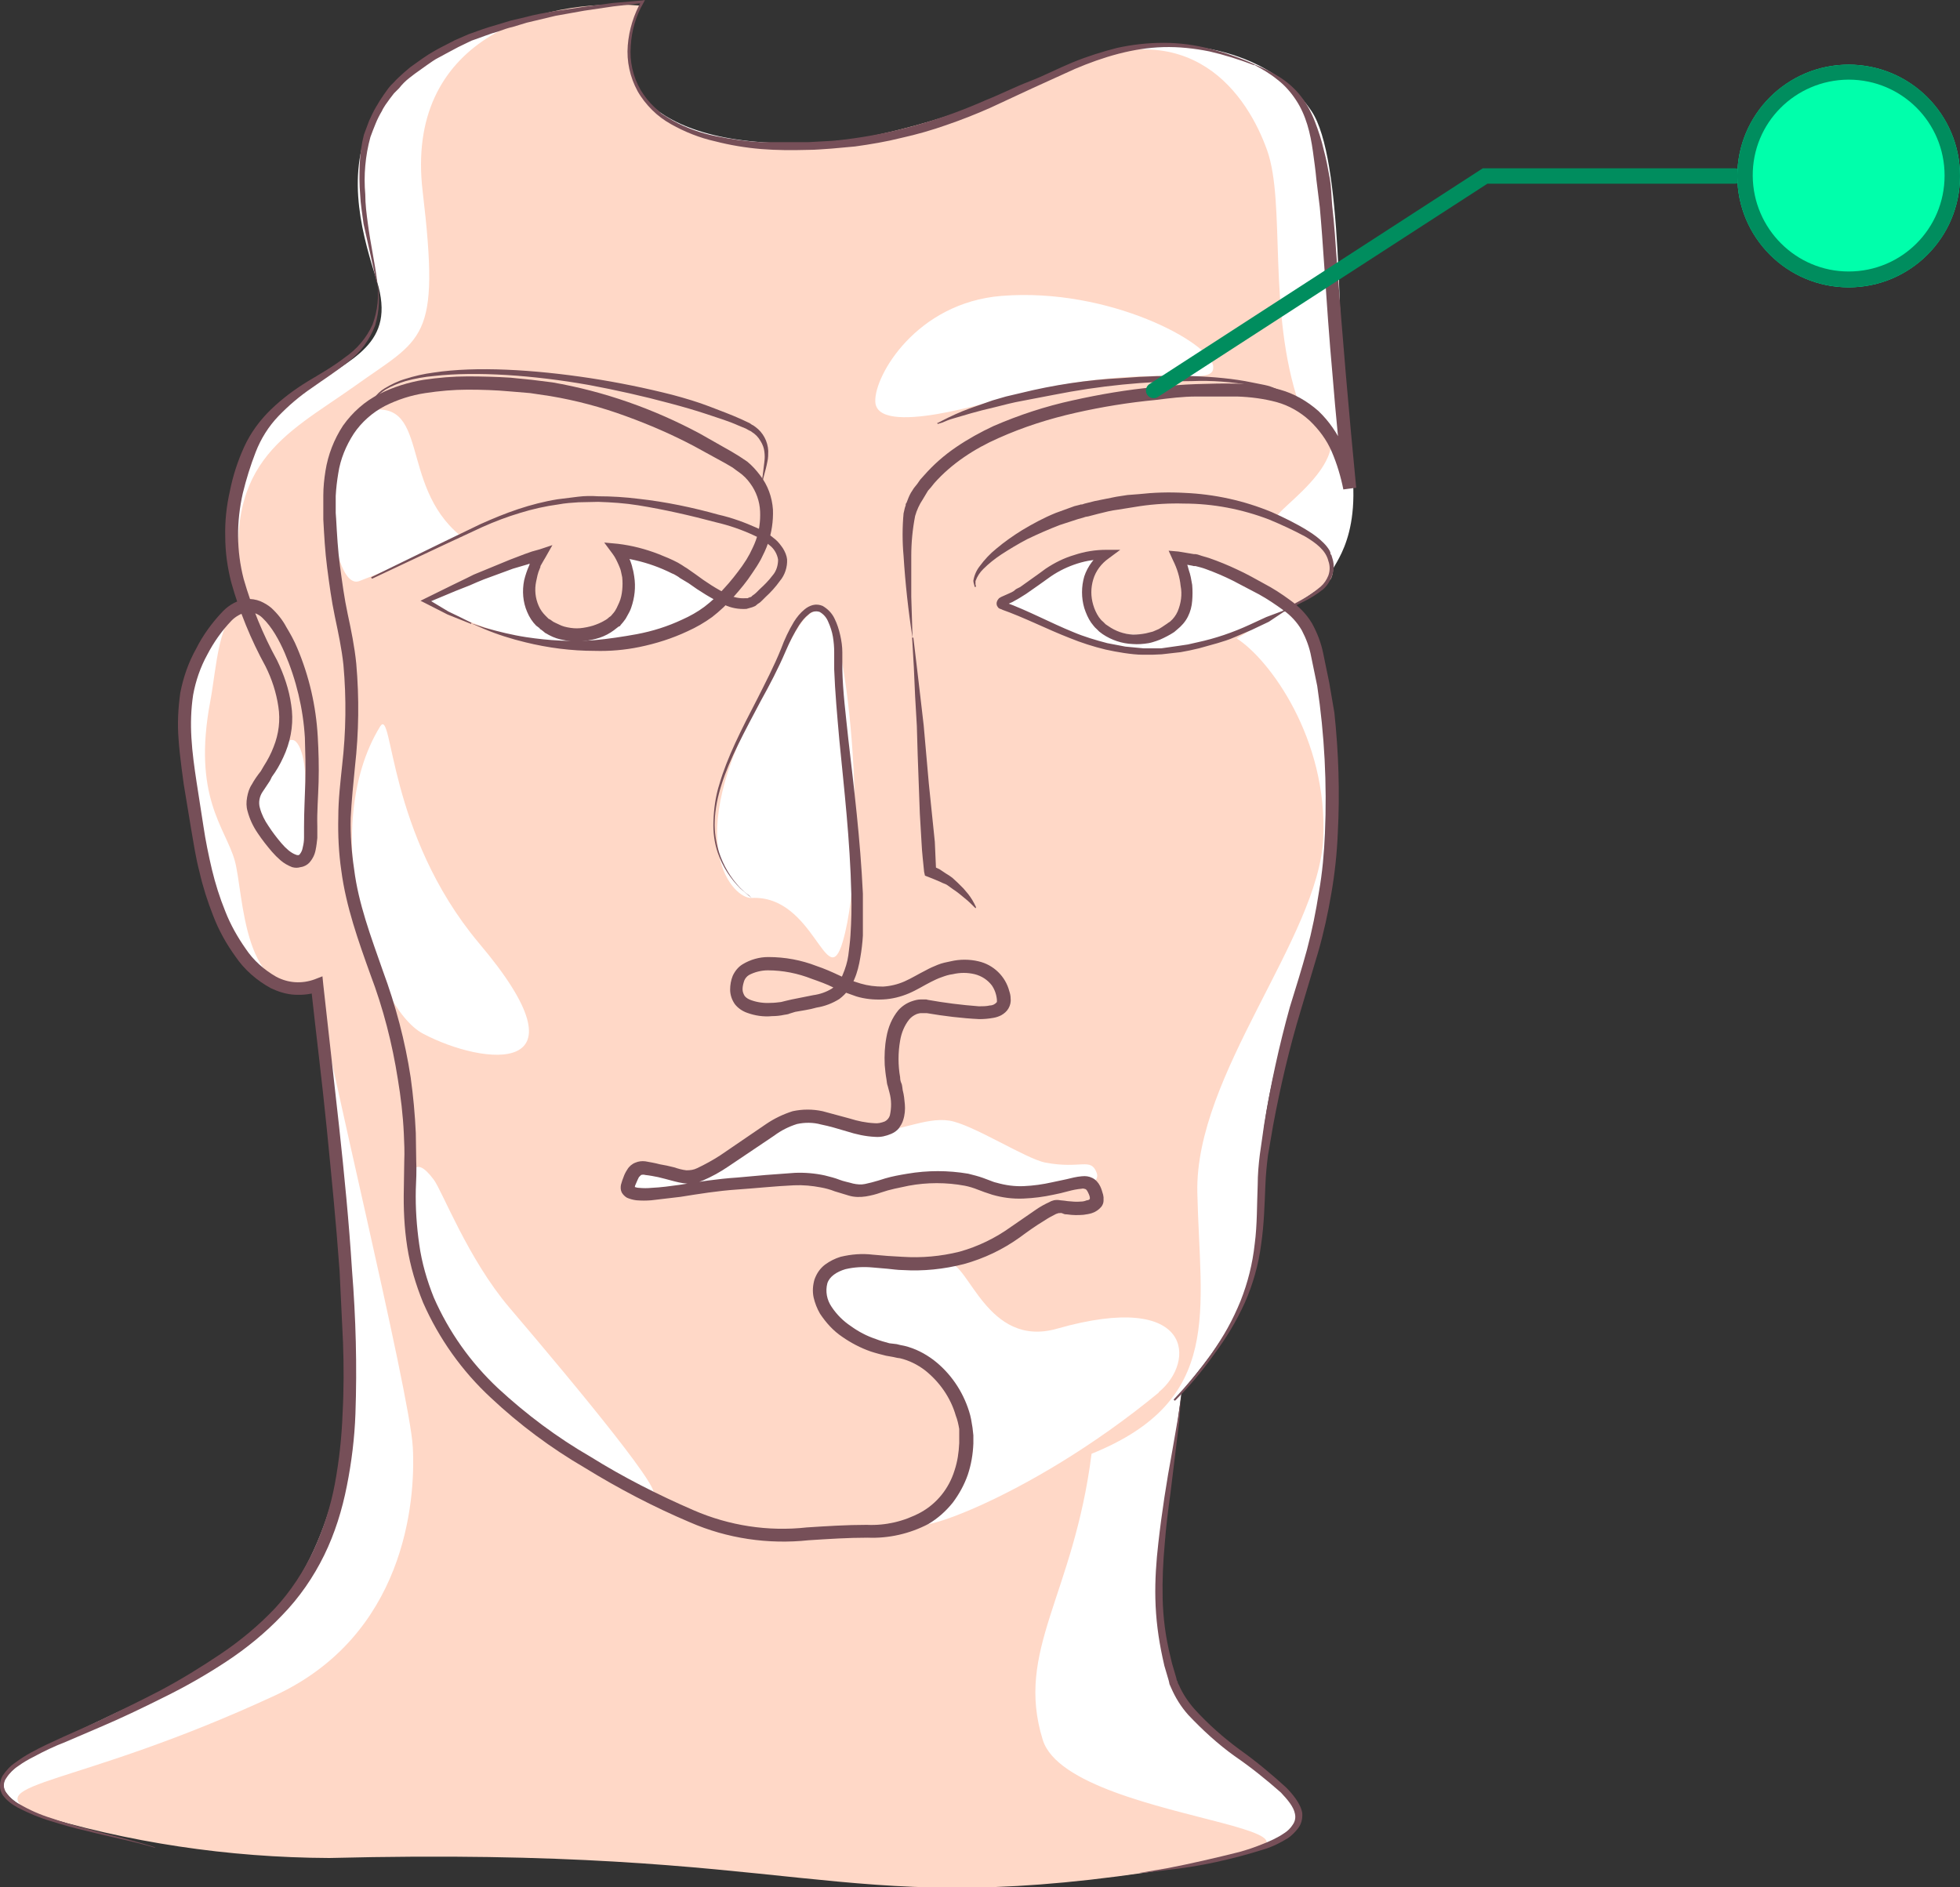 <?xml version="1.0" encoding="utf-8"?>
<!-- Generator: Adobe Illustrator 24.3.0, SVG Export Plug-In . SVG Version: 6.00 Build 0)  -->
<svg version="1.1" id="Слой_1" xmlns="http://www.w3.org/2000/svg" xmlns:xlink="http://www.w3.org/1999/xlink" x="0px" y="0px"
	 viewBox="0 0 457.7 440.7" style="enable-background:new 0 0 457.7 440.7;" xml:space="preserve">
<rect x="0" y="0" width="457.7" height="440.7" fill="#333333" stroke="none"/>
<style type="text/css">
	.st0{fill:#FFFFFF;}
	.st1{fill:#FFD8C7;}
	.st2{fill:#764F58;}
	.st3{fill:none;stroke:#008D5E;stroke-width:3.6;stroke-linecap:round;stroke-miterlimit:10;}
	.st4{fill:#00FFAB;}
	.st5{fill:#008D5E;}
</style>
<g>
	<path class="st0" d="M88.3,429.5c123.3-8.7,126,15.7,179.2,7.7c72.9-10.8,12.9-23.5,6.4-44.5s-2-34.4,2-67.6
		c8.6-10.7,19.2-22,18.6-49.6s15.2-55.8,16.2-79s-1.7-49.7-9.5-54.6c7.1-4.3,8.8-6,9.8-8.5s8.8-10.6,2.8-33.9
		c-1.2-22.1-0.2-62.5-7.5-73.5c-11.9-17.7-37-15.7-38.4-15.3c-19.8,5.8-48,21.8-79.8,22.7c-39,1.1-48-17.5-38.6-32
		C69.8,7.3,82,46.4,88,65.6c9.3,29.8-43.1,13-31,75.2c-6.1,2.9-11.4,15-13.6,22.7s2.3,31,4.4,38.7s8.6,32.5,26.2,28
		c1.4,12.1,6,53.6,6.8,66.6s8.6,74.9-38,96S-4.8,416,7.5,423.3c26.7,5.2,53.9,7.3,81,6.2H88.3z"/>
	<path class="st1" d="M298.4,120.9c-2.6-1,25.4-17,5-26.4c-7.5-22-3.1-47-7.5-59.4s-17.5-33-47.7-18.7S183.4,38.8,164,31.7
		S144.6,12,149.5,1.3c-23.9-1.9-55,8-50.8,43.4s0.1,34-16.2,45.7c-15.8,11.2-31.7,17.7-25.5,50.5c-6.1,2.9-6.4,15-7.9,22.9
		c-4.2,22.3,3.5,29.4,5.7,37.1s1.6,33.9,19.2,29.3C75.4,242.4,95.7,325,96.4,338s-2,44-32.3,58c-46.4,21.5-69,20.1-56.7,27.4
		c22.5,6.9,45.9,10.4,69.5,10.5c111.5-2.8,117.6,14,190.6,3.4s-17.5-10-24-31s7.2-33.6,11.4-66.8c31-12.5,25.3-33.4,24.7-61
		s28.3-59.5,29.4-82.7s-12.5-41.8-20.2-46.7c6.3-3.9,18.6-10.5,21.9-13.8C311.1,134.8,314.7,127,298.4,120.9L298.4,120.9z
		 M69.6,201.3c-3.9,0-9.7-9-9.9-11.9c-0.1-3.7,2.5-9.3,6.8-15.4c2.6-3.7,4.7,1.7,4.8,7.9C71.3,187.7,73.9,201.3,69.6,201.3z
		 M85.1,96.1c15.6-3.8,7.8,17,22.4,29c-7.7,4-15.5,7.5-23.6,10.6C76.7,138.4,73.2,99,85.1,96.1L85.1,96.1z M98.8,241.4
		c-12-6.3-24.7-48-10-71.8c3-4.5,1.6,25,23,50.6C138.6,251.8,113,248.9,98.8,241.4L98.8,241.4z M151.8,348.9
		c-29-11.3-43.3-29.3-49.7-42.5c-5.8-12-10.3-43.7-0.8-30.9c2,2.7,8,18.5,17.6,29.8c16.1,18.9,38.2,45.6,33,43.6H151.8z
		 M177.8,162.8c6-10.5,8.8-20.4,14.1-20.5c5.7-0.1,11.3,55.7,4.9,77.6c-3.7,12.5-6.6-11-21.3-10.2
		C171.5,210,158.4,197.6,177.8,162.8L177.8,162.8z M146.8,277.2c-0.1-1.5,1.8-5.7,9.6-3.2c9,3,26-13,32.5-13c1.5,0,6,1.7,15,3
		c5.4,0.7,12-3.2,17.8-2.3c5.5,0.9,17.8,8.9,22.4,9.8c8.4,1.6,10.6-1.3,12,2.4c1.4,4-9.4,4.2-17,4.5c-5.4,0.3-13.6-3.9-20.1-3.8
		c-7.7,0-12.3,3.5-18.4,3.5s-10.7-3.3-11.7-3.3C184.9,274.8,147.2,280.3,146.8,277.2L146.8,277.2z M270.6,325.2
		c-31.2,25.7-61.8,34.9-54.8,29.3c18.3-14.6,6.9-32.4-0.5-36.8c-6.6-3.9-19.3-5.1-22.8-12.2c-2.1-4.4,0-10.3,6.5-10.3
		c4.1,0,9.8,0.7,22.5-0.2c4.7-0.3,9,19.9,25.3,15.3c31.9-9.1,32.5,7.7,23.8,14.8V325.2z M236,92.5c-3.8,1-31.5,9.8-31.6,1.2
		c-0.2-6,9.6-23,29.5-24.6c25.2-2,48.8,11,49.4,16.4C283.9,91.1,270.1,83.7,236,92.5L236,92.5z"/>
	<path class="st2" d="M266,437.4l6.5-1.1c5.7-1.1,11.3-2.4,16.9-3.8c1.8-0.5,3.6-1.1,5.3-1.8c1.8-0.7,3.6-1.5,5.2-2.6
		c0.8-0.5,1.5-1.2,2-2c0.5-0.7,0.7-1.6,0.5-2.5c-0.3-1.7-1.8-3.4-3.3-5c-3.4-3-7-5.9-10.8-8.5c-3.9-2.8-7.5-6.1-10.8-9.6
		c-1.7-1.9-3-4-4-6.3l-0.4-0.9l-0.1-0.5l-0.1-0.4l-0.5-1.7l-0.5-1.7l-0.4-1.8c-1-4.6-1.6-9.2-1.7-13.9c-0.1-4.3,0.2-8.7,0.7-13
		c0.8-7.1,1.9-14.2,3.2-21.2l1.3-7.5l1-6.5l-0.2,1.7c-0.2,1.1-0.2,2.8-0.4,4.9l-2.1,17.2c-0.5,3.6-1,7.5-1.3,11.5
		c-0.4,4.3-0.6,8.6-0.5,12.9c0.1,4.5,0.7,9.1,1.8,13.5l0.4,1.7l0.5,1.7l0.5,1.7l0.1,0.5l0.2,0.3c0,0.3,0.1,0.5,0.3,0.8
		c0.9,2.1,2.2,4,3.7,5.7c3.2,3.5,6.7,6.6,10.5,9.4c3.8,2.7,7.4,5.7,10.8,8.8c0.8,0.8,1.6,1.7,2.3,2.7c0.7,1,1.3,2.1,1.5,3.3
		c0.1,1.3-0.2,2.6-1,3.6c-0.7,0.9-1.5,1.7-2.4,2.3c-1.8,1.1-3.6,2-5.6,2.6c-7.4,2.3-14.9,4-22.6,4.8l-4.8,0.6L266,437.4z M213.3,149
		l0.8,6.7l0.8,6.8l0.8,6.9l0.6,6.8l0.6,6.8l0.7,6.8l0.7,6.8l0.3,6.8l-0.9-1.2l1.7,0.8l1.5,1c0.5,0.3,1,0.6,1.5,1l1.3,1.2l1.3,1.3
		l1.1,1.3c0.7,0.9,1.3,1.9,1.8,3v0.2l-0.1,0.1l-0.1-0.1c-0.8-0.8-1.6-1.6-2.5-2.3c-0.8-0.7-1.7-1.4-2.6-2l-1.4-1
		c-0.4-0.3-1-0.4-1.5-0.7l-1.4-0.6l-1.5-0.6l-0.8-0.3l-0.2-0.9c-0.2-2.2-0.5-4.5-0.6-6.8l-0.4-6.8l-0.5-13.7l-0.2-6.8l-0.4-6.9
		l-0.3-6.8L213,149v-0.1h0.3L213.3,149z"/>
	<path class="st0" d="M98.8,140.4c0,0,16-7.9,28.2-10.8c-3.4,7-5.7,18.4,8.5,18.7c6.2-0.7,16.5-6.4,9.1-19c4.4,0.1,14.7,2.7,24,11
		C154.4,152.3,133.6,157.4,98.8,140.4z M235.2,141.5c0,0,9.8-12.7,24.1-12.3c-10,8.7-6.5,19.6,7.7,19c6.3-0.2,15.6-5.7,8.2-18.5
		c9.5,1.6,18.3,5.9,25.5,12.4C285,152.6,263.5,157.4,235.2,141.5L235.2,141.5z"/>
	<path class="st2" d="M292.8,15c2.1,0.8,4.1,1.8,6,3c1.9,1.2,3.6,2.7,5,4.5c1.4,1.8,2.5,3.9,3.3,6c0.8,2.1,1.5,4.2,2,6.4
		c0.6,2.2,1,4.4,1.4,6.6s0.4,4.4,0.6,6.6c0.5,4.4,0.8,8.8,1.1,13.2c1.3,17.6,2.8,35.1,4.5,52.6l-3,0.4c-0.6-3-1.5-6-2.7-8.8
		c-1.2-2.8-3-5.2-5.2-7.3c-2.2-2-4.8-3.5-7.7-4.3c-3-0.8-6.1-1.2-9.2-1.3h-9.5c-3.2,0-6.3,0.4-9.5,0.8c-6.3,0.6-12.5,1.6-18.7,3
		c-6.2,1.4-12.2,3.3-18,5.9c-5.7,2.5-11,6-15,10.5l-0.8,1l-0.7,0.8l-0.6,1l-0.6,1c-0.8,1.2-1.4,2.5-1.8,3.9
		c-0.6,3.1-0.9,6.2-0.9,9.3v9.6l0.3,9.6c-1-6.4-1.7-12.8-2.1-19.2c-0.3-3.3-0.3-6.6,0-9.9l0.3-1.3l0.2-0.6c0-0.1,0-0.1,0-0.2v-0.1
		l0.2-0.3c0.3-0.8,0.6-1.6,1-2.3l0.7-1.1l0.8-1l0.7-1l0.9-1c2.2-2.5,4.7-4.7,7.5-6.6c2.8-1.9,5.7-3.5,8.7-4.9c6-2.6,12.1-4.6,18.5-6
		c6.3-1.4,12.7-2.5,19.2-3.1c3.2-0.3,6.4-0.6,9.7-0.7c3.2-0.1,6.4-0.2,9.7-0.1c3.3,0.1,6.6,0.5,9.8,1.4c3.3,0.9,6.4,2.7,9,5
		c2.5,2.4,4.4,5.2,5.8,8.3c1.3,3,2.3,6.2,3,9.4l-3,0.5c-0.9-8.7-1.8-17.5-2.5-26.3c-0.8-8.8-1.4-17.6-2-26.4
		c-0.3-4.4-0.6-8.7-1-13.1l-0.8-6.5c-0.2-2.2-0.5-4.3-0.8-6.5c-0.6-4.3-1.6-8.5-4-12.1c-1.2-1.8-2.6-3.4-4.3-4.7
		c-1.7-1.4-3.6-2.5-5.5-3.5L292.8,15z"/>
	<path class="st2" d="M87.9,65.7l-3-13.4c-0.3-2.3-0.7-4.6-0.8-6.9c-0.2-2.3-0.2-4.7-0.1-7c0.1-2.4,0.4-4.7,1-7l0.6-1.6l0.6-1.6
		c0.5-1.1,1-2.2,1.6-3.2l0.9-1.5l1-1.5l1-1.4l0.6-0.7l0.6-0.6c0.8-0.9,1.7-1.7,2.6-2.5l1.3-1.1l1.4-1l1.4-1l1.5-1c1-0.6,2-1.2,3-1.7
		l3.1-1.6l3.2-1.4c2.2-0.8,4.4-1.6,6.6-2.2l3.3-1l3.4-0.8c2.2-0.6,4.5-1,6.8-1.4l6.8-1l6.8-0.9l6.9-0.6l0.6-0.1l-0.3,0.6
		c-1.8,3.1-2.8,6.5-3,10.1c-0.3,3.6,0.5,7.2,2.3,10.3c0.9,1.5,2,2.9,3.3,4.1l1,0.9c0.3,0.3,0.6,0.6,1,0.8l1.1,0.7l1.2,0.7
		c3.1,1.7,6.5,2.9,10,3.6c3.5,0.7,7,1.2,10.6,1.4h10.9l5.4-0.3c1.8-0.1,3.6-0.4,5.3-0.6c10.7-1.5,21.1-4.6,31-9
		c3.3-1.3,6.6-3,10-4.3s6.6-3,10-4.4c3.4-1.4,6.9-2.5,10.4-3.4c3.6-0.8,7.3-1.2,11-1.2c3.6,0,7.3,0.5,10.8,1.4
		c3.5,0.9,7,2.1,10.3,3.6v0.2h-0.1c-3.4-1.3-6.9-2.4-10.4-3.2c-3.5-0.7-7.1-1.1-10.7-1c-7.2,0.2-14.1,2.3-20.7,5.1l-9.9,4.5
		l-9.9,4.6c-3.4,1.5-6.7,2.8-10.2,4c-3.4,1.2-6.9,2.2-10.5,3c-3.6,0.9-7.2,1.5-10.8,2l-5.5,0.5c-1.8,0.1-3.6,0.3-5.5,0.3
		c-3.7,0.1-7.3,0.1-11-0.2c-3.6-0.3-7.2-0.9-10.7-1.8c-3.6-0.8-7.1-2.2-10.3-4c-1.6-0.9-3.1-2-4.4-3.3c-1.3-1.3-2.5-2.8-3.4-4.4
		c-1.8-3.3-2.6-7-2.3-10.7c0.3-3.7,1.4-7.2,3.2-10.4l0.3,0.5l-6.9,0.8l-6.8,1l-6.7,1.2L123,5.3l-3.3,1c-1,0.2-2.1,0.6-3.2,1
		c-2.2,0.6-4.3,1.5-6.4,2.2L107,11l-3,1.6c-1,0.6-2,1-3,1.7l-1.3,0.9l-1.4,1l-1.4,1l-1.3,1c-0.9,0.7-1.7,1.5-2.4,2.4l-0.6,0.6
		L92,21.8l-1,1.3l-1,1.4c-0.3,0.5-0.6,0.9-0.8,1.4c-0.6,1-1.1,2-1.5,3l-0.6,1.5L86.5,32c-0.6,2.2-1,4.4-1.2,6.7
		c-0.2,2.2-0.2,4.5,0,6.7c0,2.3,0.3,4.6,0.6,6.8c0.6,4.6,1.6,9,2.2,13.6v0.1h-0.2L87.9,65.7z"/>
	<path class="st2" d="M36.2,431.5c-5.4-1.6-10.9-2.6-16.3-4c-2.7-0.6-5.4-1.4-8-2.2c-2.7-0.8-5.3-1.9-7.8-3.2
		c-1.3-0.7-2.5-1.6-3.4-2.8C0.2,418.6,0,417.8,0,417c0-0.8,0.2-1.6,0.6-2.3c0.8-1.2,1.8-2.3,3-3.1c1.1-0.8,2.3-1.6,3.6-2.3
		c2.5-1.4,5-2.5,7.6-3.7l7.6-3.4c5-2.4,10-4.8,15-7.4c4.9-2.6,9.6-5.5,14.2-8.6c4.6-3.1,8.8-6.6,12.6-10.6c3.7-4,6.7-8.6,9-13.5
		c2.3-5,4-10.2,5-15.6c1-5.4,1.6-10.9,1.8-16.4c0.3-5.5,0.3-11.1,0.1-16.6l-0.8-16.7c-0.8-11.1-1.9-22.2-3-33.3s-2.5-22.1-3.7-33.2
		l2,1.2c-1.9,0.7-3.8,0.9-5.8,0.8c-1.9-0.1-3.8-0.7-5.5-1.5c-3.3-1.8-6.2-4.3-8.3-7.4c-2.1-2.9-3.9-6.1-5.2-9.5
		c-1.3-3.3-2.4-6.7-3.2-10.2c-0.9-3.4-1.4-6.9-2-10.3l-1.7-10.3c0,0-1-7-1.2-10.5c-0.3-3.6-0.1-7.2,0.4-10.8
		c0.7-3.6,1.9-7.1,3.7-10.3c1.6-3.2,3.8-6.2,6.3-8.8c1.5-1.5,3.3-2.5,5.4-2.8c1.1-0.1,2.3,0.1,3.3,0.5c0.9,0.4,1.8,0.9,2.6,1.6
		c1.4,1.3,2.6,2.8,3.5,4.5c0.9,1.5,1.8,3.1,2.5,4.8c2.8,6.6,4.4,13.6,4.8,20.7c0.2,3.5,0.3,7,0.2,10.6s-0.4,7-0.3,10.4v2.7
		c-0.1,0.9-0.2,1.9-0.4,2.8c-0.2,1.1-0.7,2.1-1.5,3c-0.5,0.5-1.2,0.9-2,1c-0.7,0.2-1.3,0.2-2,0c-1-0.4-1.9-0.9-2.7-1.6
		c-0.7-0.6-1.4-1.3-2-2c-1.2-1.4-2.3-2.8-3.3-4.3c-1.1-1.6-1.9-3.3-2.4-5.2c-0.3-1-0.3-2.1-0.1-3.2c0.2-1.1,0.5-2.1,1.1-3
		c0.6-1.1,1.3-2.1,2.1-3.1l0.7-1.2c0.9-1.4,1.7-2.9,2.3-4.5c1.2-3,1.6-6.2,1.1-9.4c-0.5-3.3-1.5-6.4-3-9.4c-3.4-6.2-6.1-12.8-8-19.6
		c-0.9-3.5-1.4-7.1-1.4-10.7c-0.1-3.6,0.3-7.2,1.1-10.7c0.7-3.5,1.8-6.9,3.3-10.2c1.5-3.3,3.7-6.3,6.3-8.8c2.6-2.5,5.4-4.6,8.5-6.5
		c3-1.8,6-3.5,8.7-5.6c2.8-1.9,5.1-4.6,6.5-7.7c1.2-3.3,1.6-6.8,1-10.2c0.8,3.4,0.6,7-0.4,10.4c-1.3,3.4-3.4,6.3-6.3,8.5
		c-2.7,2.2-5.7,4.1-8.5,6.1c-2.8,1.9-5.4,4.1-7.8,6.6c-2.3,2.4-4.1,5.3-5.3,8.4c-1.2,3.1-2.2,6.3-3,9.6c-1.5,6.6-1.5,13.4,0.2,20
		c1.9,6.6,4.5,13,7.8,19c1.6,3.3,2.8,6.8,3.3,10.4c0.6,3.7,0.1,7.5-1.3,11c-0.7,1.7-1.5,3.3-2.5,4.8l-0.7,1
		c-0.2,0.4-0.4,0.9-0.7,1.3l-1.4,2.1c-0.8,1.1-1.1,2.6-0.7,3.9c0.4,1.5,1.1,2.9,2,4.2c0.9,1.4,1.9,2.7,3,4c0.5,0.6,1.1,1.2,1.7,1.7
		c0.5,0.4,1.1,0.8,1.7,1c0.2,0.1,0.4,0.1,0.6,0.1c0.1,0,0.2-0.1,0.3-0.2c0.4-0.5,0.6-1,0.7-1.6c0.2-0.8,0.3-1.5,0.3-2.3v-2.5
		c0-3.6,0.2-7,0.3-10.5s0-7-0.1-10.3c-0.4-6.8-2-13.5-4.7-19.8c-1.3-3-3-6.1-5.2-8.2c-0.9-0.9-2.2-1.4-3.5-1.4c-1.4,0.3-2.7,1-3.7,2
		c-2.3,2.4-4.2,5.1-5.7,8c-1.6,2.9-2.7,6.1-3.3,9.4c-0.5,3.3-0.6,6.7-0.4,10c0.2,3.5,0.7,7,1.2,10.3l1.6,10.3
		c0.5,3.4,1.2,6.8,2,10.2c0.8,3.3,1.8,6.5,3.1,9.7c1.2,3.1,2.9,6.1,4.8,8.8c1.8,2.7,4.3,4.9,7.1,6.5c2.8,1.5,6,1.7,9,0.6l1.8-0.7
		l0.2,2l3.7,33.2c1.2,11.1,2.3,22.2,3,33.4c0.9,11.2,1.2,22.4,0.8,33.6c-0.2,5.6-0.9,11.3-2,16.8c-1.1,5.6-2.8,11.1-5.3,16.2
		c-2.5,5.1-5.8,9.9-9.8,14c-3.9,4.1-8.3,7.7-13,10.8c-4.7,3.1-9.6,5.9-14.7,8.4c-5,2.5-10,4.9-15.2,7.1l-7.7,3.3
		c-2.6,1-5.1,2.2-7.5,3.5c-1.2,0.6-2.4,1.3-3.5,2.1c-1.1,0.7-2.1,1.7-2.8,2.8c-0.8,1-0.8,2.5,0,3.5c0.8,1.1,1.8,2,3,2.6
		c2.4,1.4,4.9,2.5,7.5,3.3c2.6,0.9,5.3,1.7,8,2.4c5.4,1.5,10.9,2.7,16.2,4.4L36.2,431.5z"/>
	<path class="st2" d="M110,145.7l-5.5-2.2l-5.3-2.7l-1-0.5l1-0.5l6.5-3.2l3.3-1.6l1.6-0.8l1.7-0.7l6.8-2.8l3.4-1.3l1.7-0.6l1.8-0.5
		l3-1l-1.7,3l-0.3,0.5l-0.4,0.7l-0.4,0.7v0.2l-0.2,0.5c-0.4,0.9-0.6,1.9-0.8,2.9c-0.4,1.9-0.2,3.9,0.6,5.7c0.4,0.9,0.9,1.6,1.6,2.3
		l0.5,0.5l0.2,0.2l0.4,0.2l0.7,0.5l0.6,0.3c0.4,0.2,0.9,0.4,1.3,0.6c0.5,0.2,0.9,0.3,1.4,0.4c1,0.2,2,0.3,3,0.2c1-0.1,2-0.3,3-0.6
		c0.9-0.3,1.9-0.7,2.7-1.2c0.4-0.2,0.8-0.5,1.1-0.8l0.3-0.2l0.1-0.1l0.6-0.7l0.3-0.4l0.4-0.7c0.2-0.4,0.4-0.9,0.6-1.3
		c0.4-0.9,0.6-1.9,0.7-2.9c0.1-1,0.1-2,0-3c-0.1-0.5-0.2-0.9-0.3-1.4c-0.1-0.5-0.3-0.9-0.5-1.4c-0.4-0.9-0.8-1.8-1.4-2.6l-2-2.7
		l3.2,0.3c3.3,0.4,6.4,1.2,9.5,2.4c1.5,0.6,3,1.2,4.5,2l1,0.6l0.6,0.4l0.5,0.3l2,1.4c2.4,1.8,5,3.5,7.7,4.8c1.2,0.6,2.6,0.9,4,0.8
		h0.5c0.1-0.1,0.3-0.1,0.4-0.2c0.1,0,0.3-0.1,0.4-0.1l0.3-0.3c0.3-0.2,0.6-0.4,0.9-0.7l0.8-0.8c1.1-1,2.1-2,3-3.2
		c0.9-1,1.3-2.4,1.3-3.7c-0.2-1.3-0.9-2.5-1.9-3.3c-1.2-1-2.4-1.8-3.8-2.4c-2.8-1.3-5.7-2.3-8.7-3c-6-1.6-12.1-3-18.3-4
		c-3.1-0.5-6.2-0.7-9.3-0.8l-4.6,0.1c-1.6,0.1-3.1,0.2-4.7,0.5c-3,0.4-6.1,1.1-9,2c-3,0.9-5.9,2-8.8,3.3l-8.6,4l-17,8h-0.2l-0.1-0.2
		v-0.1l17-8.3l8.5-4.1c2.9-1.3,5.8-2.5,8.8-3.5c3-1,6.1-1.8,9.2-2.3l4.8-0.6c1.6-0.2,3.1-0.2,4.7-0.1c3.2,0,6.3,0.2,9.5,0.6
		c6.3,0.7,12.5,2,18.6,3.7c3.1,0.7,6.1,1.8,9,3.1c1.6,0.7,3,1.6,4.3,2.7c0.7,0.6,1.2,1.3,1.7,2c0.5,0.8,0.9,1.7,1,2.6
		c0.1,1.8-0.5,3.7-1.7,5.1c-1,1.4-2.1,2.6-3.3,3.7l-0.8,0.8c-0.3,0.3-0.6,0.6-1,0.8l-0.6,0.5c-0.2,0.1-0.5,0.2-0.7,0.3L175,142
		l-0.7,0.2c-1.8,0.1-3.6-0.2-5.2-1c-2.9-1.4-5.7-3.1-8.3-5l-2-1.2l-0.4-0.3l-0.5-0.3c-0.3-0.2-0.7-0.4-1-0.5
		c-1.4-0.7-2.8-1.3-4.2-1.8c-2.8-1-5.8-1.7-8.8-2l1.3-2.4c0.8,1,1.5,2.1,2,3.3c0.2,0.6,0.4,1.1,0.5,1.7c0.2,0.6,0.3,1.3,0.4,1.9
		c0.4,2.5,0.1,5-0.7,7.3c-0.2,0.6-0.5,1.2-0.8,1.7l-0.5,0.9l-0.6,0.8l-0.6,0.7l-0.1,0.2l-0.3,0.1l-0.4,0.3c-0.5,0.4-1,0.8-1.5,1.1
		c-1.1,0.7-2.3,1.2-3.5,1.5c-1.2,0.3-2.4,0.5-3.6,0.6c-1.2,0.1-2.5,0-3.7-0.3c-1.3-0.2-2.5-0.6-3.6-1.2l-0.9-0.5l-0.6-0.5l-0.4-0.3
		l-0.2-0.1l-0.1-0.2l-0.8-0.6c-0.9-0.9-1.6-2-2.1-3.2c-1-2.3-1.2-4.9-0.7-7.4c0.3-1.2,0.7-2.4,1.2-3.5l0.1-0.4l0.1-0.2l0.1-0.2
		l0.4-0.8l0.5-0.8l0.5-0.8l1.3,2l-1.7,0.4l-1.7,0.6l-3.4,1l-6.8,2.5l-1.7,0.7l-1.6,0.7l-3.3,1.3l-6.7,2.8v-1l5,3l2.7,1.3l2.6,1.3
		h0.1L110,145.7L110,145.7z"/>
	<path class="st2" d="M175.5,209.7l-0.6-0.5l-2-1.7c-2.4-2.4-4.2-5.2-5.3-8.4c-0.8-2.4-1.1-4.8-1-7.3c0.1-2.9,0.5-5.9,1.4-8.7
		c1.8-6.2,5.1-12.7,8.9-20c1.8-3.6,3.8-7.4,5.5-11.6c0.8-2.2,1.8-4.3,3-6.3c0.7-1.1,1.5-2.1,2.5-2.9c0.6-0.5,1.2-0.8,1.9-1
		c0.8-0.2,1.6-0.1,2.3,0.2c1.2,0.7,2.2,1.7,2.8,3c0.6,1.2,1,2.5,1.3,3.8c0.3,1.3,0.5,2.7,0.5,4v4c0.1,5.1,0.8,10.6,1.4,16.3
		c1.3,11.3,2.8,23.3,3.4,36.1v9.8c-0.1,1.7-0.3,3.4-0.6,5.1c-0.3,1.8-0.7,3.5-1.4,5.1c-0.7,1.8-1.9,3.4-3.5,4.6
		c-1.6,1-3.4,1.7-5.3,2c-1.7,0.5-3.4,0.7-5,1l-1.3,0.4c-0.4,0.2-0.8,0.2-1.3,0.3c-0.9,0.2-1.9,0.3-2.8,0.3c-2,0.2-4-0.1-5.9-0.8
		c-1.1-0.4-2.1-1.1-2.8-2c-0.7-1-1.1-2.2-1.1-3.4c0-1.1,0.2-2.2,0.6-3.2c0.5-1.1,1.3-2.1,2.3-2.7c1.8-1.1,3.9-1.7,6-1.7
		c3.9,0,7.7,0.7,11.3,2.1c1.8,0.6,3.6,1.4,5.3,2.2l1.3,0.6l1.2,0.5l2.5,0.8c1.7,0.5,3.4,0.7,5.2,0.7c1.7-0.1,3.4-0.5,5-1.2
		c1.6-0.7,3.2-1.7,5-2.6c0.9-0.5,1.8-0.9,2.8-1.3c1-0.4,2-0.6,3-0.8c2.1-0.5,4.4-0.5,6.5,0c3.5,0.8,6.3,3.5,7.2,7
		c0.2,0.6,0.3,1.1,0.3,1.7c0.1,0.8-0.1,1.6-0.5,2.3c-0.4,0.7-1,1.2-1.7,1.6c-0.6,0.3-1.2,0.5-1.8,0.6c-1.1,0.2-2.2,0.3-3.3,0.3
		c-4.1-0.2-8.2-0.7-12.3-1.4h-0.6c-0.2,0-0.5,0-0.7,0c-0.3,0-0.7,0.1-1,0.2c-0.7,0.3-1.3,0.7-1.8,1.3c-1.1,1.4-1.8,3.1-2.1,4.9
		c-0.5,2.8-0.5,5.8,0,8.6c0,0.5,0.1,1,0.3,1.4s0.2,1.1,0.3,1.6c0.3,1.1,0.4,2.2,0.5,3.3c0.1,1.2,0,2.5-0.4,3.7
		c-0.2,0.7-0.6,1.3-1,1.9c-0.5,0.6-1.1,1-1.8,1.3c-1.2,0.5-2.4,0.8-3.7,0.7c-2.3-0.1-4.5-0.6-6.7-1.3c-2-0.6-4-1.2-6-1.6
		c-1.8-0.5-3.8-0.5-5.6-0.1c-1.9,0.6-3.7,1.5-5.3,2.7l-10.7,7.2c-1.9,1.3-3.9,2.4-6,3.3c-1.2,0.5-2.5,0.8-3.8,0.7
		c-1.2-0.1-2.4-0.4-3.5-0.7l-1.5-0.4l-1.6-0.4c-1-0.2-2-0.4-3-0.5c-0.3-0.1-0.7-0.1-1,0l-0.5,0.5c-0.2,0.4-0.4,0.8-0.6,1.3l-0.3,0.7
		c0,0.2-0.1,0.3-0.1,0.5c0-0.1,0-0.1,0-0.2c-0.1,0-0.1,0,0,0c0.3,0.1,0.7,0.2,1,0.2c1,0.1,2,0.1,3,0c2.2-0.1,4.3-0.4,6.5-0.7
		c4.4-0.7,8.8-1.4,13.4-1.7l6.7-0.6l6.8-0.5c2.3-0.1,4.7,0.1,7,0.6c1.2,0.3,2.4,0.6,3.4,1s2.2,0.6,3.2,0.9c0.9,0.2,1.9,0.3,2.8,0.1
		c1-0.2,2.1-0.5,3.1-0.8l1.6-0.5c1.7-0.5,3.4-0.8,5.2-1.1c4.7-0.8,9.5-0.8,14.2,0c1.2,0.3,2.4,0.6,3.5,1l1.6,0.6
		c0.5,0.2,1,0.4,1.5,0.5c2.1,0.6,4.2,0.9,6.4,0.8c2.2-0.1,4.4-0.4,6.6-0.9l3.3-0.7c1.2-0.3,2.4-0.6,3.6-0.7c0.9-0.1,1.7,0,2.5,0.4
		c0.8,0.4,1.4,1.1,1.8,1.9c0.3,0.6,0.5,1.3,0.7,2c0,0.2,0.1,0.4,0.1,0.6c0,0.3,0,0.5,0,0.8c0,0.5-0.2,1-0.5,1.4
		c-0.6,0.7-1.3,1.2-2.2,1.5c-0.6,0.2-1.3,0.3-2,0.4c-1.3,0.1-2.5,0.1-3.8-0.1c-0.3,0-0.6,0-1-0.2s-0.6-0.1-0.7-0.1
		c-0.1,0-0.2,0-0.3,0c-0.2,0.1-0.4,0.1-0.6,0.2c-1,0.5-1.9,1-2.8,1.6c-2,1.2-3.8,2.5-5.7,3.9c-3.9,2.8-8.3,4.9-13,6.2
		c-4.7,1.2-9.5,1.7-14.3,1.4c-1.2,0-2.4-0.2-3.5-0.3l-3.5-0.3c-2.1-0.2-4.3-0.1-6.4,0.4c-2,0.6-3.7,1.7-4.2,3.3
		c-0.5,1.9-0.1,3.9,1,5.5c1.2,1.8,2.7,3.3,4.5,4.5c1.8,1.3,3.7,2.3,5.8,3c1,0.4,2.1,0.7,3.2,1l1.7,0.2l0.8,0.2l1,0.2
		c2.5,0.6,4.8,1.8,6.8,3.3c3.9,3,6.8,7.2,8.3,12c0.4,1.2,0.6,2.5,0.8,3.8l0.2,1.8v1.9c-0.1,2.5-0.5,4.9-1.3,7.3
		c-0.8,2.3-2,4.5-3.5,6.5c-1.6,2-3.5,3.7-5.7,5c-4.4,2.3-9.3,3.4-14.2,3.2c-4.6,0-9.1,0.3-13.8,0.6c-9.4,1-19-0.4-27.7-4.2
		c-8.5-3.6-16.7-7.9-24.5-12.7c-7.9-4.6-15.3-10.1-22-16.4c-6.7-6.2-12.1-13.8-15.8-22.2c-1.7-4.2-3-8.5-3.7-13
		c-0.7-4.5-0.9-9-0.8-13.5l0.1-6.5c0.1-2.2,0-4.3-0.1-6.5c-0.2-4.3-0.7-8.5-1.4-12.7c-1.3-8.3-3.4-16.5-6.4-24.4
		c-2.8-7.8-5.7-15.9-6.8-24.3c-0.6-4.1-0.8-8.3-0.7-12.5c0-4.1,0.5-8.2,0.9-12.1c0.9-7.8,1-15.6,0.3-23.4c-0.4-3.8-1.2-7.5-2-11.3
		s-1.3-7.6-1.8-11.4s-0.7-7.6-0.9-11.3v-5.6c0-1.9,0.2-3.8,0.5-5.7c0.6-3.8,2-7.4,4.1-10.6c2.2-3.1,5.1-5.7,8.5-7.4
		c3.2-1.6,6.7-2.7,10.3-3.3c3.4-0.5,6.9-0.8,10.3-0.8c3.4,0,6.8,0.1,10,0.3l5,0.5l4.8,0.6c12.1,2.1,23.7,6.2,34.5,12l7.4,4.2
		l1.8,1.1l0.9,0.6l0.9,0.6c1.1,0.9,2.1,2,3,3.2c1.8,2.3,2.8,5.1,3,8c0.1,2.7-0.3,5.4-1.2,8c-0.4,1.2-1,2.4-1.6,3.6
		c-0.6,1.1-1.3,2.2-2,3.2c-1.3,2-2.8,3.8-4.4,5.6c-1.5,1.7-3.2,3.3-5,4.7c-1.8,1.3-3.7,2.4-5.7,3.3c-3.6,1.7-7.4,2.9-11.3,3.7
		c-3.4,0.7-6.9,1-10.4,0.9c-5.5,0-10.9-0.7-16.2-2c-3.3-0.8-6.5-1.8-9.6-3.1l-2.3-1l-0.8-0.3l0.8,0.2l2.4,0.8
		c3.2,0.9,6.4,1.7,9.7,2.2c5.3,0.8,10.6,1.1,15.9,0.7c3.3-0.3,6.6-0.8,9.9-1.4c3.7-0.7,7.2-1.8,10.6-3.4c1.8-0.8,3.6-1.8,5.2-3
		c1.7-1.3,3.2-2.7,4.6-4.3c1.5-1.6,2.9-3.4,4.2-5.2l1-1.5l0.8-1.4c0.5-1,1-2,1.4-3.1c0.8-2.2,1.1-4.5,1-6.8
		c-0.1-2.3-0.9-4.6-2.3-6.5c-0.7-1-1.6-1.9-2.6-2.6l-0.7-0.5l-0.8-0.6l-1.7-1l-7.3-4c-5.1-2.7-10.4-5-15.9-7
		c-5.7-2.1-11.7-3.7-17.7-4.7l-4.7-0.7l-4.8-0.4c-3.3-0.3-6.5-0.4-9.8-0.4c-3.3,0-6.6,0.3-9.9,0.8c-3.3,0.5-6.4,1.5-9.4,3
		c-2.9,1.5-5.5,3.8-7.3,6.5c-1.8,2.8-3.1,5.9-3.6,9.2c-0.3,1.8-0.5,3.5-0.6,5.3v4l0.1,1.4c0.2,3.6,0.4,7.3,0.9,11s1,7.5,1.8,11.2
		s1.6,7.6,2,11.6c0.7,8,0.6,16-0.3,24c-0.4,4-0.8,8-1,12c-0.1,4,0.2,8,0.8,12c1,8,3.9,15.7,6.7,23.7c3,8.1,5.2,16.4,6.5,24.9
		c0.6,4.3,1,8.6,1.2,13l0.1,6.6c0.1,2.2,0,4.4-0.1,6.6c-0.1,4.3,0.2,8.6,0.8,12.8c0.6,4.3,1.8,8.4,3.4,12.4c3.5,8,8.6,15.2,15,21.2
		c6.6,6.1,13.8,11.5,21.6,16c7.7,4.8,15.8,8.9,24.1,12.5c8.3,3.6,17.4,5,26.4,4c4.6-0.3,9.3-0.6,14-0.6c4.4,0.2,8.7-0.8,12.6-2.9
		c3.8-2.1,6.6-5.6,7.9-9.8c0.7-2.1,1-4.2,1.1-6.4v-1.7c0-0.5,0-1.1,0-1.6c-0.2-1.1-0.4-2.1-0.8-3.1c-1.2-4.2-3.8-7.9-7.2-10.6
		c-1.7-1.3-3.7-2.3-5.8-2.8l-0.7-0.1l-0.9-0.2c-0.6-0.1-1.1-0.2-1.7-0.3c-1.2-0.3-2.4-0.6-3.6-1c-2.3-0.8-4.6-2-6.6-3.4
		c-2.1-1.4-3.8-3.3-5.2-5.4c-0.7-1.2-1.2-2.5-1.5-3.8c-0.3-1.4-0.2-2.8,0.2-4.2c0.5-1.4,1.3-2.6,2.5-3.5c1.1-0.8,2.3-1.4,3.6-1.8
		c2.5-0.6,5-0.8,7.5-0.5l3.5,0.3l3.4,0.2c4.5,0.3,9-0.1,13.4-1.2c4.3-1.2,8.4-3.2,12-5.8l5.8-4c1-0.7,2.1-1.3,3.2-1.8
		c0.3-0.2,0.7-0.3,1-0.4c0.5-0.1,1-0.1,1.5,0l1,0.1l0.7,0.1c1,0.1,2.1,0.2,3.1,0.1c0.5,0,0.9-0.1,1.4-0.3c0.3,0,0.5-0.1,0.7-0.3
		c0,0,0-0.1,0-0.1c0,0,0-0.1,0-0.1v-0.2c-0.1-0.5-0.3-0.9-0.5-1.3c-0.1-0.2-0.3-0.5-0.5-0.6c-0.3-0.1-0.6-0.2-0.9-0.1
		c-1.1,0.1-2.1,0.3-3.2,0.6c-1.1,0.3-2.3,0.6-3.4,0.8c-2.3,0.5-4.6,0.8-7,0.9c-2.5,0.1-4.9-0.2-7.3-0.9c-0.6-0.2-1.2-0.4-1.8-0.6
		l-1.6-0.6c-1-0.4-2-0.7-3-0.9c-4.3-0.8-8.8-0.8-13.1,0l-3.3,0.7l-1.6,0.4l-1.6,0.5c-1.1,0.4-2.3,0.7-3.5,0.9
		c-1.3,0.2-2.7,0.2-4-0.2l-3.3-1c-1-0.4-2.1-0.7-3.2-0.9c-2.1-0.4-4.2-0.6-6.3-0.5c-4.4,0.2-9,0.7-13.4,1s-8.7,1-13.1,1.7l-6.8,0.8
		c-1.2,0.1-2.3,0.1-3.5,0c-0.8-0.1-1.5-0.3-2.2-0.6c-0.5-0.3-0.9-0.7-1.2-1.2c-0.3-0.6-0.3-1.2-0.2-1.8c0.1-0.3,0.2-0.7,0.3-1
		l0.3-0.8c0.2-0.6,0.5-1.2,0.9-1.8c0.4-0.7,1.1-1.3,1.9-1.6c0.7-0.3,1.5-0.4,2.3-0.3c1.1,0.2,2.3,0.4,3.4,0.7l1.6,0.3l1.7,0.4
		c0.9,0.3,1.9,0.6,2.9,0.7c0.9,0,1.7-0.1,2.5-0.5c1.9-0.9,3.7-1.9,5.4-3l10.7-7.3c1.9-1.3,4-2.3,6.2-3c2.3-0.5,4.7-0.5,7,0l6.3,1.7
		c1.9,0.6,3.8,1,5.8,1.1c0.8,0.1,1.6-0.1,2.4-0.4c0.6-0.3,1-0.8,1.2-1.4c0.4-1.8,0.4-3.6-0.1-5.4l-0.4-1.5c-0.2-0.5-0.2-1-0.3-1.6
		c-0.2-1.1-0.3-2.2-0.4-3.3c-0.1-2.2,0-4.4,0.4-6.5c0.4-2.3,1.3-4.5,2.8-6.3c0.9-1,2-1.7,3.2-2.1c0.6-0.2,1.3-0.4,2-0.4h1.3l0.4,0.1
		c3.9,0.7,7.9,1.2,11.9,1.5c0.9,0,1.7,0,2.6-0.2c0.6,0,1.2-0.3,1.6-0.8c0-0.2,0-0.3,0-0.5c-0.1-1.2-0.5-2.4-1.2-3.4
		c-1-1.3-2.4-2.2-4-2.6c-1.7-0.4-3.4-0.4-5.1,0c-0.9,0.1-1.8,0.4-2.6,0.7c-0.9,0.3-1.7,0.7-2.5,1.1c-1.6,0.8-3.3,1.9-5.2,2.7
		c-1.9,0.8-3.9,1.3-6,1.4c-2.1,0.1-4.2-0.1-6.2-0.7l-2.8-1l-1.3-0.5l-1.3-0.6c-1.6-0.8-3.3-1.4-5-2c-3.3-1.3-6.8-2-10.3-2
		c-1.5,0-3.1,0.4-4.4,1.1c-0.5,0.3-0.9,0.8-1.1,1.3c-0.2,0.6-0.4,1.3-0.4,2c0,0.6,0.2,1.1,0.5,1.6c0.4,0.5,1,0.8,1.6,1
		c1.4,0.5,3,0.7,4.5,0.6c0.8,0,1.6-0.1,2.4-0.2l1.2-0.3l1.3-0.3l5-1c1.5-0.2,3-0.7,4.3-1.5c1.2-0.8,2.1-2,2.6-3.3
		c0.6-1.4,1.1-3,1.3-4.5c0.2-1.6,0.4-3.1,0.5-4.7c0.2-3.2,0.3-6.4,0.2-9.6c-0.3-12.7-1.7-24.7-2.8-36c-0.5-5.7-1-11.1-1.2-16.5v-4
		c0-1.2-0.1-2.4-0.3-3.6c-0.2-1.2-0.6-2.4-1.1-3.5c-0.4-1-1.1-1.8-2-2.3c-0.9-0.3-1.9-0.1-2.6,0.6c-0.9,0.7-1.6,1.6-2.2,2.5
		c-1.2,1.9-2.2,3.9-3.1,6c-1.8,4.2-3.8,8-5.8,11.6c-3.8,7.2-7.3,13.6-9.2,19.6c-0.9,2.8-1.5,5.7-1.6,8.6c-0.1,2.4,0.3,4.9,1,7.2
		c1,3.1,2.7,6,5,8.4c0.6,0.6,1.3,1.2,2,1.7L175.5,209.7z M299.9,142.8l-3.6,2.4l-4,1.9l-4,1.7c-1.3,0.6-2.7,1-4,1.4l-4.3,1.2
		l-2.2,0.5l-2.1,0.4l-4.4,0.5l-2.2,0.1h-2.2c-1.5,0-3-0.2-4.4-0.4c-1.4-0.2-2.9-0.5-4.3-0.8c-2.9-0.7-5.7-1.6-8.4-2.7
		c-5.4-2.1-10.6-4.8-16-6.7h0.4c-0.4,0-0.7-0.1-1-0.3c-0.2-0.2-0.3-0.4-0.4-0.6c-0.1-0.3-0.1-0.6,0-0.9c0.1-0.3,0.3-0.6,0.5-0.8
		c0.2-0.1,0.3-0.2,0.5-0.3l1.8-0.8c0.4-0.2,1-0.4,1.4-0.8s1-0.5,1.5-0.9l2.8-2l1.4-1l1.5-1.1c2.1-1.4,4.3-2.5,6.7-3.2
		c2.4-0.8,4.9-1.2,7.4-1.2h3.3l-2.7,2c-1.7,1.2-3,2.9-3.6,4.9c-0.6,2-0.6,4,0,6c0.3,1,0.7,1.9,1.3,2.8c0.3,0.4,0.6,0.8,1,1.1
		l0.6,0.6l0.6,0.4c1.7,1.2,3.7,1.9,5.8,2c1,0,2-0.1,3-0.3l1.6-0.4c0.5-0.2,0.9-0.4,1.4-0.6c0.5-0.3,1-0.6,1.4-0.9l0.6-0.4
		c0.2-0.2,0.5-0.3,0.7-0.5c0.7-0.6,1.3-1.4,1.7-2.3c0.8-1.9,1.1-4,0.7-6c-0.1-1-0.3-2-0.6-3c-0.3-1-0.7-2-1.2-3l-1-2.2l2.3,0.2
		l3.6,0.6h0.4l0.5,0.1l0.9,0.3l1.7,0.5c2.3,0.8,4.5,1.7,6.6,2.7c2.2,1,4.3,2.2,6.3,3.3c2.1,1.1,4.1,2.4,6,3.8
		c2.1,1.5,3.9,3.3,5.2,5.5c1.2,2.2,2.1,4.5,2.6,7l1.4,6.8l1.2,7c1,9.4,1.3,18.8,0.8,28.2c-0.2,4.7-0.7,9.4-1.5,14
		c-0.8,4.7-1.8,9.3-3.1,13.8l-4,13.4c-2.7,8.9-4.8,17.9-6.5,27l-1.2,7c-0.3,2.3-0.5,4.5-0.6,6.8c-0.2,4.6-0.3,9.3-1,14
		c-0.6,4.7-1.9,9.3-3.8,13.6c-1,2.2-2.1,4.3-3.3,6.3c-1.2,2-2.5,3.9-3.9,5.8c-2.7,3.8-5.7,7.4-9,10.7l-0.2,0.1l-0.2-0.2v-0.1
		c3.2-3.4,6.2-7,8.9-10.8c1.3-1.9,2.6-3.9,3.7-5.9c1.1-2,2.1-4.1,3-6.3c1.7-4.3,2.8-8.7,3.3-13.3c0.6-4.5,0.5-9.2,0.7-13.8
		c0-2.4,0.2-4.7,0.5-7.1l1-7c1.5-9.2,3.5-18.4,6-27.4c1.4-4.5,2.8-9,4-13.4c1.2-4.5,2.1-9,2.8-13.5c0.8-4.5,1.2-9.1,1.4-13.7
		c0.5-11.5-0.1-23-1.8-34.4l-1.4-6.8c-0.4-2.2-1.2-4.3-2.2-6.2c-1.1-1.9-2.6-3.5-4.3-4.7c-1.8-1.3-3.7-2.6-5.7-3.7l-6.1-3.2
		c-2-1-4.1-1.9-6.3-2.7c-0.8-0.3-1.6-0.5-2.4-0.7h-0.4l-0.4-0.1l-3.3-0.6l1.3-1.8c0.5,1.1,0.9,2.2,1.2,3.4c0.4,1.1,0.6,2.3,0.8,3.5
		c0.1,1.2,0.1,2.5,0,3.7c-0.1,1.3-0.4,2.5-1,3.7c-0.6,1.2-1.5,2.2-2.5,3l-0.7,0.6l-0.8,0.5c-0.5,0.3-1.1,0.6-1.7,0.9
		c-0.6,0.3-1.1,0.5-1.7,0.7c-0.6,0.2-1.2,0.4-1.8,0.5c-1.2,0.2-2.5,0.3-3.7,0.2c-2.5-0.1-4.9-0.9-7-2.3l-0.8-0.6l-0.6-0.6
		c-0.5-0.4-0.9-1-1.3-1.5c-0.7-1-1.2-2.2-1.6-3.4c-0.7-2.4-0.7-5,0-7.4c0.8-2.4,2.4-4.5,4.5-6l0.6,2c-2.3,0-4.5,0.3-6.7,1
		c-2.2,0.7-4.3,1.7-6.2,3l-1.4,1l-1.4,1l-3,2.1l-1.6,1l-1.6,0.9l-1.6,0.7h-0.2c0.1-0.2,0.1-0.3,0-0.5c0-0.1-0.1-0.2-0.2-0.2
		c0-0.1,0,0,0,0h0.2c5.5,2,10.6,4.8,16,7c2.6,1.1,5.3,1.9,8,2.6l4.2,0.8l4.2,0.4h4.2l4.2-0.6l2-0.3l2.2-0.5
		c4.2-0.9,8.3-2.3,12.2-4.1l3.9-1.8l4-1.5h0.2l0.2,0.3L299.9,142.8z"/>
	<path class="st2" d="M227.6,137l-0.1-0.4c-0.1-0.3-0.2-0.7-0.2-1c0.2-1.2,0.7-2.4,1.5-3.4c1.1-1.5,2.4-2.9,3.9-4.1
		c1.9-1.6,3.9-3,6-4.3c2.5-1.5,5.1-2.9,7.8-4l4.4-1.6l1.2-0.3l0.3-0.1h0.3l0.6-0.2l2.4-0.6l5-1l2.6-0.4l2.6-0.2
		c3.6-0.4,7.1-0.5,10.7-0.3c7,0.3,13.9,1.8,20.4,4.5c2.9,1.3,5.8,2.7,8.5,4.4c1.3,0.8,2.5,1.7,3.6,2.8c0.5,0.5,1,1.1,1.4,1.8
		l0.2,0.5v0.3l0.2,0.2c0.1,0.3,0.2,0.7,0.3,1c0.4,1.3,0.3,2.7-0.2,4c-0.4,1.1-1.1,2.2-2,3c-1.5,1.2-3.1,2.2-4.8,3l-3.2,1.6l-1.1,0.5
		l-0.1,0.1l-0.2-0.3h0.1l1.1-0.7l3.1-1.7c1.6-0.9,3.1-1.9,4.5-3.1c0.8-0.7,1.4-1.6,1.8-2.6c0.4-1.1,0.4-2.3,0-3.4
		c-0.6-2.5-2.9-4.2-5.4-5.7c-2.8-1.5-5.6-2.8-8.5-4c-6.3-2.4-13-3.7-19.8-3.7c-3.4-0.1-6.9,0.1-10.3,0.6l-5,0.8
		c-1.7,0.2-3.2,0.6-4.8,1l-2.3,0.6l-0.6,0.1l-0.6,0.2l-1.1,0.3l-4.3,1.4c-2.6,1-5.1,2.1-7.6,3.3c-2.1,1.1-4.1,2.3-6.1,3.6
		c-1.5,1-2.9,2.1-4.2,3.4c-0.8,0.8-1.4,1.7-1.8,2.8c0,0.3,0,0.5,0,0.8l0.1,0.4v0.1l-0.2,0.1L227.6,137z M86.6,94l0.7-1
		c0.7-0.9,1.5-1.7,2.5-2.3c1.5-0.9,3.1-1.7,4.8-2.2c2.2-0.7,4.4-1.2,6.7-1.5c9.9-1.5,23.3-0.7,36.5,1.3c6.5,1,12.9,2.3,19.2,3.9
		c3,0.8,6,1.7,8.6,2.7s5.3,2,7.5,3l1.7,0.8c0.3,0.1,0.5,0.3,0.8,0.5c0.3,0.1,0.5,0.3,0.8,0.5c1.8,1.3,2.9,3.4,3,5.6
		c0,0.8,0,1.7-0.2,2.5c-0.2,1.1-0.5,2.2-0.8,3.3l-0.3,1.2h-0.2l0.2-1.2l0.4-3.3c0.1-0.8,0.1-1.5,0-2.3c-0.1-0.9-0.4-1.7-0.9-2.5
		c-0.5-0.9-1.2-1.6-2-2.1c-0.2-0.2-0.5-0.3-0.7-0.4c-0.2-0.1-0.5-0.3-0.7-0.4l-1.7-0.7c-2.2-1-4.8-1.8-7.5-2.7s-5.5-1.7-8.5-2.5
		c-6.3-1.7-12.6-3.1-19-4.3c-13-2.3-26.3-3.2-36.1-2.1c-2.3,0.2-4.5,0.6-6.7,1.2c-1.6,0.5-3.2,1.1-4.7,2c-0.9,0.6-1.8,1.3-2.5,2.1
		l-0.7,1v0.1h-0.2L86.6,94z M304.8,95l-0.7-0.7c-0.3-0.3-0.6-0.5-1-0.7l-0.6-0.4l-0.7-0.4l-0.9-0.4L300,92l-2.2-0.8
		c-0.8-0.3-1.7-0.4-2.6-0.6l-2.9-0.6c-4.6-0.8-9.3-1.2-14-1c-10.8,0-21.6,1.1-32.2,3.2l-7.3,1.4c-2.3,0.4-4.5,1-6.5,1.5l-2.9,0.7
		l-2.6,0.7l-4.1,1.2c-1.1,0.3-2,0.7-2.7,1l-1,0.3l-0.2-0.2h0.1l1-0.5c2.1-1.1,4.3-2.1,6.5-2.9l5.4-1.9l3.1-0.9l3.4-0.8
		c7.7-1.9,15.6-3.1,23.6-3.5c11-0.9,22.2-0.7,30.4,1l3,0.6c1,0.2,1.8,0.5,2.5,0.8l2.3,0.9l1,0.4l0.8,0.5l0.8,0.4l0.6,0.4
		c0.4,0.2,0.7,0.5,1,0.8l0.6,0.7L305,95L304.8,95L304.8,95z"/>
	<path class="st3" d="M269.4,91.2l77.4-50.1h58.3"/>
	<circle class="st4" cx="431.7" cy="41.1" r="26"/>
	<path class="st5" d="M431.7,18.6c12.4,0,22.4,10,22.4,22.4s-10,22.4-22.4,22.4c-12.3,0-22.3-10-22.4-22.3
		c-0.1-12.4,9.9-22.4,22.3-22.5C431.6,18.6,431.7,18.6,431.7,18.6 M431.7,15.1c-14.4,0-26,11.6-26,26s11.6,26,26,26s26-11.6,26-26
		S446.1,15.1,431.7,15.1z"/>
</g>
</svg>
